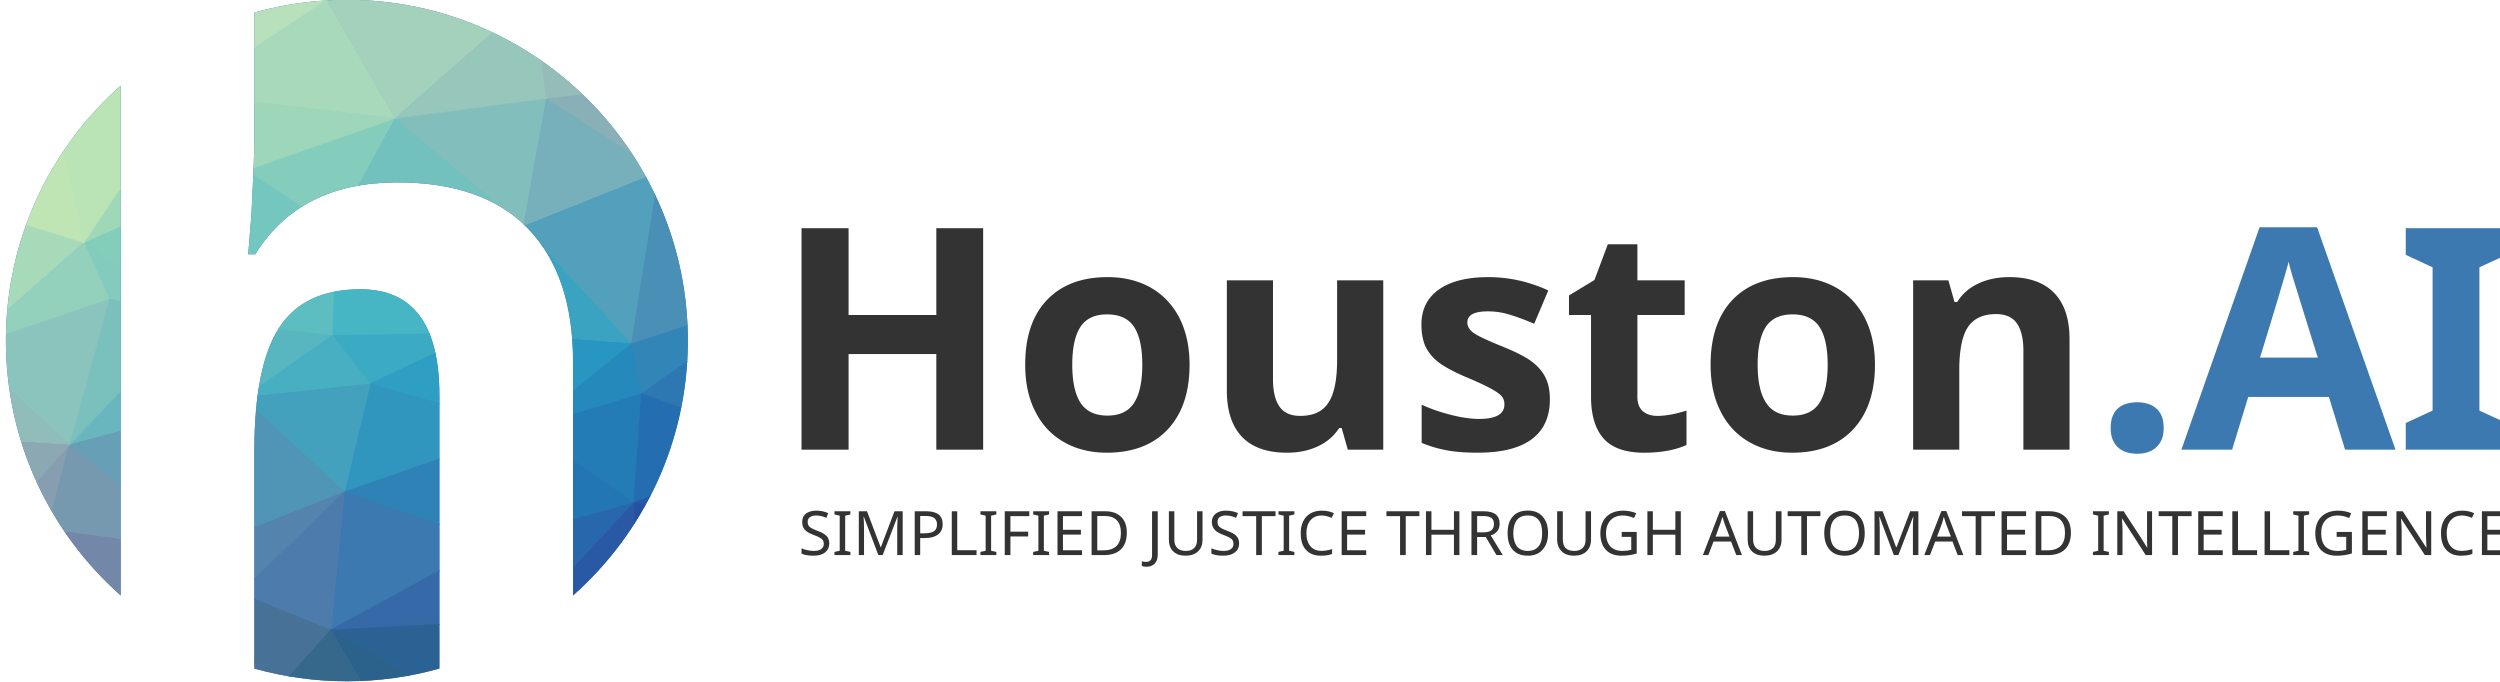 <?xml version="1.0" encoding="utf-8"?>
<svg xmlns="http://www.w3.org/2000/svg" xmlns:serif="http://www.serif.com/" fill-rule="evenodd" clip-rule="evenodd" viewBox="0 0 1100 300"><g transform="matrix(.747 0 0 .559 -11950.92 -181.27)"><g id="black-horizontal" serif:id="black horizontal"><path fill="#333" fill-rule="nonzero" d="M16360.2 357.179c0 7.647-2.6 13.472-7.9 17.473-5.3 4.002-13.3 6.002-23.9 6.002-5.4 0-10-.367-13.8-1.1-3.9-.734-7.4-1.812-10.8-3.235v-16.806c3.8 1.779 8.1 3.268 12.8 4.469 4.7 1.2 8.9 1.8 12.5 1.8 7.4 0 11.1-2.134 11.1-6.402 0-1.601-.5-2.901-1.5-3.901-1-1.001-2.7-2.134-5.1-3.402-2.4-1.267-5.6-2.745-9.6-4.434-5.7-2.401-9.9-4.624-12.6-6.67-2.7-2.045-4.6-4.39-5.9-7.035-1.2-2.646-1.8-5.902-1.8-9.77 0-6.625 2.6-11.749 7.7-15.373 5.1-3.623 12.4-5.435 21.8-5.435 9 0 17.8 1.956 26.3 5.869l-6.2 14.672c-3.7-1.601-7.2-2.912-10.5-3.935a32.314 32.314 0 0 0-9.9-1.534c-6 0-9 1.623-9 4.869 0 1.822 1 3.401 2.9 4.735 1.9 1.333 6.2 3.312 12.7 5.935 5.8 2.356 10.1 4.557 12.8 6.602 2.7 2.046 4.7 4.402 6 7.07 1.3 2.667 1.9 5.846 1.9 9.536zm38.5-52.418h20.8v15.272h-20.8v35.946c0 2.89.8 5.024 2.4 6.402 1.6 1.378 3.8 2.068 6.4 2.068 3.6 0 7.9-.779 12.8-2.335v15.139c-5 2.268-11.3 3.401-18.6 3.401-8.2 0-14.1-2.056-17.8-6.169-3.7-4.112-5.6-10.281-5.6-18.506v-35.946h-9.7v-8.603l11.2-6.803 5.9-15.739h13v15.873zm-131.2 65.023c-2.2 3.468-5.3 6.146-9.3 8.036-4 1.889-8.5 2.834-13.7 2.834-8.7 0-15.3-2.345-19.8-7.036-4.4-4.69-6.6-11.437-6.6-20.24v-48.617h20.3v43.548c0 5.38 1 9.415 2.9 12.105 1.9 2.69 4.9 4.035 9.1 4.035 5.7 0 9.8-1.901 12.3-5.703 2.6-3.801 3.9-10.103 3.9-18.906v-35.079h20.3v74.559h-15.6l-2.7-9.536h-1.1zm-65.8-27.877c0 12.138-3.2 21.63-9.6 28.477-6.4 6.847-15.4 10.27-26.8 10.27-7.1 0-13.5-1.567-18.9-4.701-5.5-3.135-9.7-7.636-12.6-13.505-3-5.869-4.4-12.716-4.4-20.541 0-12.182 3.1-21.652 9.5-28.41 6.4-6.758 15.3-10.137 26.8-10.137 7.2 0 13.5 1.556 19 4.668 5.4 3.113 9.6 7.581 12.6 13.405 2.9 5.825 4.4 12.649 4.4 20.474zm301.5 0c0 12.138-3.2 21.63-9.6 28.477-6.4 6.847-15.4 10.27-26.8 10.27-7.1 0-13.5-1.567-18.9-4.701-5.5-3.135-9.7-7.636-12.6-13.505-3-5.869-4.4-12.716-4.4-20.541 0-12.182 3.2-21.652 9.5-28.41 6.4-6.758 15.3-10.137 26.8-10.137 7.2 0 13.5 1.556 19 4.668 5.4 3.113 9.6 7.581 12.6 13.405 2.9 5.825 4.4 12.649 4.4 20.474zm-451.5 37.413h-20.7v-97.501h20.7v38.214h38.6v-38.214h20.6v97.501h-20.6v-42.081h-38.6v42.081zm488.6 0h-20.3v-74.559h15.5l2.7 9.536h1.2c2.2-3.601 5.4-6.324 9.4-8.169 3.9-1.845 8.5-2.768 13.5-2.768 8.7 0 15.3 2.345 19.8 7.036 4.5 4.691 6.7 11.46 6.7 20.307v48.617h-20.3v-43.548c0-5.38-1-9.415-2.9-12.105-1.9-2.69-5-4.034-9.1-4.034-5.7 0-9.8 1.9-12.4 5.702-2.5 3.801-3.8 10.103-3.8 18.906v35.079zm-390.2-37.413c0 7.381 1.2 12.96 3.6 16.739 2.5 3.78 6.4 5.669 11.9 5.669 5.4 0 9.3-1.878 11.7-5.635 2.4-3.757 3.6-9.348 3.6-16.773 0-7.38-1.2-12.916-3.6-16.606-2.4-3.69-6.4-5.535-11.9-5.535-5.4 0-9.3 1.834-11.7 5.502-2.4 3.668-3.6 9.214-3.6 16.639zm301.5 0c0 7.381 1.2 12.96 3.7 16.739 2.4 3.78 6.3 5.669 11.8 5.669 5.4 0 9.3-1.878 11.7-5.635 2.4-3.757 3.6-9.348 3.6-16.773 0-7.38-1.2-12.916-3.6-16.606-2.4-3.69-6.4-5.535-11.8-5.535-5.5 0-9.4 1.834-11.8 5.502-2.4 3.668-3.6 9.214-3.6 16.639z" transform="matrix(1.339 0 0 1.788 -4994.84 0)"/><path fill="#3b79b0" fill-rule="nonzero" d="M16606.9 369.784c0-2.09.3-3.857.9-5.302.6-1.445 1.4-2.612 2.5-3.501 1-.89 2.3-1.534 3.7-1.934 1.4-.401 3-.601 4.6-.601 1.6 0 3 .2 4.4.601 1.4.4 2.7 1.044 3.7 1.934 1.1.889 2 2.056 2.6 3.501.6 1.445.9 3.212.9 5.302 0 2-.3 3.712-.9 5.135a9.385 9.385 0 0 1-2.6 3.534c-1 .934-2.3 1.612-3.7 2.035-1.4.422-2.8.633-4.4.633-1.6 0-3.2-.211-4.6-.633-1.4-.423-2.7-1.101-3.7-2.035-1.1-.933-1.9-2.111-2.5-3.534-.6-1.423-.9-3.135-.9-5.135zm174.1 9.536h-44.3v-11.737l11.8-5.469v-63.089l-11.8-5.468v-11.738h44.3v11.738l-11.9 5.468v63.089l11.9 5.469v11.737zm-48.8 0h-22.2l-7.1-23.208h-35.5l-7.1 23.208h-22.3l34.4-97.901h25.3l34.5 97.901zm-34.2-40.547c-6.6-21.03-10.2-32.923-11.1-35.68-.8-2.756-1.4-4.935-1.7-6.535-1.5 5.691-5.7 19.762-12.6 42.215h25.4z" transform="matrix(1.339 0 0 1.788 -4994.84 0)"/><path fill="#333" fill-rule="nonzero" d="M16182.7 430.861c-.9 0-1.5-.119-2-.356v-2.046c.6.176 1.2.264 1.9.264.9 0 1.5-.266 2-.798.4-.532.6-1.3.6-2.303v-19.186h2.5v18.988c0 1.742-.4 3.084-1.3 4.025-.9.941-2.1 1.412-3.7 1.412zm40.8-10.293c0 1.68-.6 3.004-1.9 3.972-1.2.968-2.9 1.452-5 1.452-2.3 0-4.1-.304-5.3-.911v-2.322c.8.352 1.7.629 2.7.831.9.202 1.8.303 2.7.303 1.4 0 2.5-.277 3.2-.831.8-.554 1.1-1.315 1.1-2.283 0-.642-.1-1.17-.4-1.583-.2-.414-.7-.801-1.3-1.161-.6-.361-1.6-.77-2.8-1.228-1.8-.651-3.1-1.418-3.8-2.302-.8-.884-1.2-2.026-1.2-3.424 0-1.505.6-2.701 1.7-3.59 1.1-.888 2.6-1.332 4.5-1.332s3.7.36 5.3 1.082l-.8 2.085c-1.6-.687-3.1-1.03-4.6-1.03-1.1 0-2 .247-2.7.739-.6.493-.9 1.183-.9 2.072 0 .633.1 1.159.3 1.577.3.418.7.798 1.3 1.141.5.343 1.4.735 2.6 1.175 1.4.527 2.5 1.04 3.2 1.537.7.497 1.2 1.069 1.6 1.715.3.647.5 1.419.5 2.316zm36.3-12.272c-2.1 0-3.7.695-4.9 2.085-1.2 1.39-1.8 3.29-1.8 5.701 0 2.489.6 4.409 1.8 5.76 1.1 1.35 2.7 2.025 4.9 2.025 1.3 0 2.9-.255 4.6-.765v2.111c-.8.299-1.6.504-2.4.614-.7.11-1.6.165-2.6.165-2.8 0-5-.865-6.5-2.593-1.6-1.729-2.3-4.177-2.3-7.344 0-1.988.3-3.73 1.1-5.225.7-1.496 1.8-2.648 3.2-3.457 1.4-.81 3-1.214 4.9-1.214 2.1 0 3.8.378 5.4 1.134l-1 2.059c-1.6-.704-3-1.056-4.4-1.056zm501.6 0c-2.1 0-3.7.695-4.9 2.085-1.2 1.39-1.8 3.29-1.8 5.701 0 2.489.6 4.409 1.8 5.76 1.1 1.35 2.7 2.025 4.9 2.025 1.4 0 2.9-.255 4.6-.765v2.111c-.8.299-1.6.504-2.4.614-.7.11-1.6.165-2.6.165-2.8 0-5-.865-6.5-2.593-1.6-1.729-2.3-4.177-2.3-7.344 0-1.988.3-3.73 1.1-5.225.7-1.496 1.8-2.648 3.2-3.457 1.4-.81 3-1.214 4.9-1.214 2.1 0 3.8.378 5.4 1.134l-1 2.059c-1.6-.704-3-1.056-4.4-1.056zm-402 7.759c0 3.088-.8 5.516-2.4 7.284-1.5 1.768-3.7 2.653-6.5 2.653-2.9 0-5.1-.869-6.6-2.607-1.6-1.737-2.3-4.189-2.3-7.356 0-3.141.7-5.575 2.3-7.304 1.5-1.729 3.7-2.593 6.6-2.593 2.8 0 5 .878 6.5 2.633 1.6 1.755 2.4 4.185 2.4 7.29zm139.3 0c0 3.088-.7 5.516-2.3 7.284-1.6 1.768-3.7 2.653-6.5 2.653-2.9 0-5.1-.869-6.6-2.607-1.6-1.737-2.4-4.189-2.4-7.356 0-3.141.8-5.575 2.3-7.304 1.6-1.729 3.8-2.593 6.7-2.593 2.8 0 5 .878 6.5 2.633 1.6 1.755 2.3 4.185 2.3 7.29zm-455.5 4.513c0 1.68-.6 3.004-1.8 3.972-1.2.968-2.9 1.452-5.1 1.452-2.3 0-4.1-.304-5.3-.911v-2.322c.8.352 1.7.629 2.7.831 1 .202 1.9.303 2.7.303 1.5 0 2.5-.277 3.3-.831.7-.554 1.1-1.315 1.1-2.283 0-.642-.2-1.17-.4-1.583-.3-.414-.7-.801-1.4-1.161-.6-.361-1.5-.77-2.8-1.228-1.8-.651-3-1.418-3.8-2.302-.8-.884-1.1-2.026-1.1-3.424 0-1.505.5-2.701 1.6-3.59 1.2-.888 2.7-1.332 4.5-1.332 1.9 0 3.7.36 5.3 1.082l-.7 2.085c-1.7-.687-3.2-1.03-4.6-1.03-1.2 0-2.1.247-2.7.739-.7.493-1 1.183-1 2.072 0 .633.1 1.159.4 1.577.2.418.6.798 1.2 1.141.6.343 1.4.735 2.6 1.175 1.5.527 2.5 1.04 3.2 1.537.7.497 1.3 1.069 1.6 1.715.3.647.5 1.419.5 2.316zm164.2-14.132v12.483c0 2.199-.6 3.928-2 5.186-1.3 1.258-3.1 1.887-5.5 1.887-2.3 0-4.1-.636-5.4-1.907-1.3-1.271-1.9-3.011-1.9-5.219v-12.43h2.4v12.509c0 1.575.4 2.793 1.3 3.655.8.862 2.1 1.293 3.8 1.293 1.6 0 2.8-.426 3.6-1.279.9-.854 1.3-2.085 1.3-3.695v-12.483h2.4zm498.9 9.105h6.7v9.461c-1.1.325-2.1.572-3.2.739-1 .167-2.2.251-3.6.251-3 0-5.2-.871-6.9-2.613-1.6-1.742-2.4-4.174-2.4-7.297 0-2.015.4-3.774 1.2-5.279.8-1.504 2-2.654 3.5-3.45 1.5-.796 3.3-1.194 5.3-1.194 2.1 0 4 .378 5.8 1.134l-.9 2.112c-1.7-.739-3.4-1.109-5-1.109-2.3 0-4.1.695-5.4 2.085-1.3 1.39-1.9 3.29-1.9 5.701 0 2.551.6 4.491 1.8 5.819 1.3 1.328 3.1 1.992 5.4 1.992 1.3 0 2.6-.153 3.8-.461v-5.727h-4.2v-2.164zm-244.2-9.105v12.483c0 2.199-.7 3.928-2 5.186-1.4 1.258-3.2 1.887-5.6 1.887-2.3 0-4.1-.636-5.4-1.907-1.3-1.271-1.9-3.011-1.9-5.219v-12.43h2.4v12.509c0 1.575.5 2.793 1.3 3.655.8.862 2.1 1.293 3.8 1.293 1.6 0 2.8-.426 3.7-1.279.8-.854 1.2-2.085 1.2-3.695v-12.483h2.5zm-83.8 0v12.483c0 2.199-.7 3.928-2 5.186s-3.2 1.887-5.5 1.887-4.2-.636-5.4-1.907c-1.3-1.271-2-3.011-2-5.219v-12.43h2.5v12.509c0 1.575.4 2.793 1.2 3.655.9.862 2.1 1.293 3.8 1.293 1.6 0 2.9-.426 3.7-1.279.9-.854 1.3-2.085 1.3-3.695v-12.483h2.4zm13.5 9.105h6.6v9.461c-1 .325-2 .572-3.1.739-1 .167-2.3.251-3.6.251-3 0-5.3-.871-6.9-2.613-1.6-1.742-2.4-4.174-2.4-7.297 0-2.015.4-3.774 1.2-5.279.8-1.504 2-2.654 3.5-3.45 1.5-.796 3.3-1.194 5.3-1.194 2.1 0 4 .378 5.8 1.134l-1 2.112c-1.7-.739-3.3-1.109-4.9-1.109-2.3 0-4.1.695-5.4 2.085-1.3 1.39-2 3.29-2 5.701 0 2.551.7 4.491 1.9 5.819 1.2 1.328 3.1 1.992 5.4 1.992 1.3 0 2.6-.153 3.8-.461v-5.727h-4.2v-2.164zm113.5 10.187h-2.3v-19.292h3.6l5.9 15.808h.2l6-15.808h3.6v19.292h-2.4v-11.863c0-1.32 0-2.996.2-5.028h-.1l-6.5 16.891h-2l-6.3-16.917h-.1c.1 1.407.2 3.145.2 5.212v11.705zm-32 0h-2.5v-17.155h-6v-2.137h14.4v2.137h-5.9v17.155zm68.8 0h-2.5l-2.3-5.978h-7.6l-2.3 5.978h-2.5l7.5-19.371h2.2l7.5 19.371zm70 0h-2.3v-19.292h2.9l.5.937 6.4 9.791 3.3 5.238h.1c0-.211 0-.965-.1-2.263v-13.703h2.2v19.292h-2.8l-10.3-16.02h-.1v1.069c.1 1.601.2 2.991.2 4.17v10.781zm122.8 0h-2.3v-19.292h2.8l.6.937 6.3 9.791 3.4 5.238h.1c0-.211 0-.965-.1-2.263 0-1.297-.1-2.236-.1-2.817v-10.886h2.3v19.292h-2.8l-10.4-16.02h-.1l.1 1.069c.1 1.601.2 2.991.2 4.17v10.781zm-618.2 0h-7v-1.399l2.3-.515v-15.439l-2.3-.541v-1.398h7v1.398l-2.3.541v15.439l2.3.515v1.399zm47.3 0h-5.4v-19.292h6c3 0 5.3.824 7 2.474 1.7 1.649 2.5 3.978 2.5 6.987 0 3.184-.9 5.619-2.6 7.304-1.7 1.684-4.2 2.527-7.5 2.527zm83.8 0h-7v-1.399l2.3-.515v-15.439l-2.3-.541v-1.398h7v1.398l-2.3.541v15.439l2.3.515v1.399zm331.5 0h-5.4v-19.292h6c3 0 5.3.824 7 2.474 1.7 1.649 2.5 3.978 2.5 6.987 0 3.184-.9 5.619-2.6 7.304-1.8 1.684-4.2 2.527-7.5 2.527zm26.8 0h-7v-1.399l2.3-.515v-15.439l-2.3-.541v-1.398h7v1.398l-2.3.541v15.439l2.3.515v1.399zm-466.2 0h-7v-1.399l2.3-.515v-15.439l-2.3-.541v-1.398h7v1.398l-2.3.541v15.439l2.3.515v1.399zm516.3 0h-10.8v-19.292h10.8v2.137h-8.4v6.018h7.9v2.111h-7.9v6.888h8.4v2.138zm-501.8 0h-10.8v-19.292h10.8v2.137h-8.4v6.018h7.9v2.111h-7.9v6.888h8.4v2.138zm574 0h-10.8v-19.292h10.8v2.137h-8.4v6.018h7.9v2.111h-7.9v6.888h8.4v2.138zm-449 0h-10.8v-19.292h10.8v2.137h-8.4v6.018h7.9v2.111h-7.9v6.888h8.4v2.138zm290.3 0h-10.8v-19.292h10.8v2.137h-8.4v6.018h7.9v2.111h-7.9v6.888h8.4v2.138zm-446.8 0h-2.5v-19.292h10.8v2.137h-8.3v6.836h7.8v2.124h-7.8v8.195zm562.6 0h-10.9v-19.292h2.4v17.128h8.5v2.164zm-14.2 0h-10.9v-19.292h2.5v17.128h8.4v2.164zm-563.3 0h-10.9v-19.292h2.4v17.128h8.5v2.164zm-24.8 0h-2.4v-19.292h5.1c4.8 0 7.2 1.891 7.2 5.674 0 1.97-.7 3.481-2 4.532-1.4 1.052-3.2 1.577-5.7 1.577h-2.2v7.509zm361.5 0h-2.5l-2.3-5.978h-7.7l-2.3 5.978h-2.4l7.5-19.371h2.2l7.5 19.371zm-386.2 0h-2.3v-19.292h3.6l6 15.808h.1l6-15.808h3.6v19.292h-2.4v-11.863c0-1.32.1-2.996.2-5.028h-.1l-6.5 16.891h-1.9l-6.4-16.917h-.1c.1 1.407.2 3.145.2 5.212v11.705zm722.5 0h-10.8v-19.292h10.8v2.137h-8.4v6.018h7.9v2.111h-7.9v6.888h8.4v2.138zm-86.8 0h-7v-1.399l2.3-.515v-15.439l-2.3-.541v-1.398h7v1.398l-2.3.541v15.439l2.3.515v1.399zm-366 0h-2.5v-19.292h5.3c2.4 0 4.2.455 5.4 1.365 1.1.911 1.7 2.281 1.7 4.111 0 2.56-1.3 4.284-3.9 5.173l5.3 8.643h-2.8l-4.7-7.97h-3.8v7.97zm-31.4 0h-2.5v-17.155h-6v-2.137h14.5v2.137h-6v17.155zm339.7 0h-2.5v-17.155h-6v-2.137h14.5v2.137h-6v17.155zm-584 0h-7v-1.399l2.3-.515v-15.439l-2.3-.541v-1.398h7v1.398l-2.3.541v15.439l2.3.515v1.399zm181 0h-2.5v-17.155h-6v-2.137h14.5v2.137h-6v17.155zm316.5 0h-2.5v-17.155h-6v-2.137h14.5v2.137h-6v17.155zm-144.5 0h-2.4v-19.292h2.4v8.155h9.9v-8.155h2.4v19.292h-2.4v-9h-9.9v9zm-97.4 0h-2.4v-19.292h2.4v8.155h9.9v-8.155h2.4v19.292h-2.4v-9h-9.9v9zm175.4-9.673c0 2.551.5 4.496 1.6 5.833 1.1 1.337 2.7 2.005 4.8 2.005 2 0 3.6-.659 4.7-1.979 1-1.319 1.6-3.272 1.6-5.859 0-2.577-.6-4.519-1.6-5.826-1.1-1.306-2.7-1.959-4.7-1.959-2.1 0-3.7.662-4.8 1.986-1.1 1.324-1.6 3.257-1.6 5.799zm-139.4 0c0 2.551.6 4.496 1.6 5.833 1.1 1.337 2.7 2.005 4.8 2.005 2 0 3.6-.659 4.7-1.979 1.1-1.319 1.6-3.272 1.6-5.859 0-2.577-.5-4.519-1.6-5.826-1.1-1.306-2.6-1.959-4.7-1.959s-3.7.662-4.8 1.986c-1 1.324-1.6 3.257-1.6 5.799zm-172.6-.079c0-2.454-.6-4.313-1.8-5.575-1.2-1.262-3-1.894-5.5-1.894h-3.1v15.136h2.6c5.2 0 7.8-2.556 7.8-7.667zm415.3 0c0-2.454-.6-4.313-1.8-5.575-1.2-1.262-3-1.894-5.5-1.894h-3.1v15.136h2.6c5.2 0 7.8-2.556 7.8-7.667zm-147.6 1.623l-2.2-5.845-.9-2.89c-.3 1.055-.6 2.019-.9 2.89l-2.1 5.845h6.1zm97.4 0l-2.2-5.845-.9-2.89c-.3 1.055-.6 2.019-.8 2.89l-2.2 5.845h6.1zm-453.4-1.465h1.9c1.9 0 3.3-.31 4.2-.93.9-.62 1.3-1.616 1.3-2.989 0-1.24-.4-2.168-1.2-2.784-.8-.616-2.1-.924-3.8-.924h-2.4v7.627zm245-.435h2.8c1.6 0 2.8-.308 3.5-.924.7-.615 1.1-1.53 1.1-2.744 0-1.214-.4-2.101-1.1-2.659-.8-.559-2-.838-3.6-.838h-2.7v7.165z" transform="matrix(1.339 0 0 1.788 -4994.84 0)"/><g transform="matrix(1.339 0 0 1.788 -4994.84 0)"><path fill="#3b79b0" d="M15790.3 475.678v-95.822c0-25.064 3.7-43.187 11-54.37s19.2-16.774 35.7-16.774c23.1 0 34.7 15.553 34.7 46.658v120.308c-13 3.643-26.6 5.592-40.7 5.592-14.1 0-27.7-1.949-40.7-5.592zm-58.8-256.632v224.449c-31-27.488-50.5-67.593-50.5-112.225 0-44.632 19.5-84.737 50.5-112.224zm58.8-32.184c13-3.643 26.6-5.592 40.7-5.592 82.8 0 150 67.213 150 150 0 44.632-19.5 84.737-50.5 112.225V340.717c0-25.45-6.6-44.987-19.7-58.611-13.1-13.625-32.3-20.437-57.6-20.437-28.6 0-49.4 10.539-62.5 31.619h-3.1l1.4-17.352c.9-17.609 1.3-28.792 1.3-33.548v-55.526z"/><clipPath id="_clip1"><path d="M15790.3 475.678v-95.822c0-25.064 3.7-43.187 11-54.37s19.2-16.774 35.7-16.774c23.1 0 34.7 15.553 34.7 46.658v120.308c-13 3.643-26.6 5.592-40.7 5.592-14.1 0-27.7-1.949-40.7-5.592zm-58.8-256.632v224.449c-31-27.488-50.5-67.593-50.5-112.225 0-44.632 19.5-84.737 50.5-112.224zm58.8-32.184c13-3.643 26.6-5.592 40.7-5.592 82.8 0 150 67.213 150 150 0 44.632-19.5 84.737-50.5 112.225V340.717c0-25.45-6.6-44.987-19.7-58.611-13.1-13.625-32.3-20.437-57.6-20.437-28.6 0-49.4 10.539-62.5 31.619h-3.1l1.4-17.352c.9-17.609 1.3-28.792 1.3-33.548v-55.526z"/></clipPath><g clip-path="url(#_clip1)"><path fill="#3aabc3" fill-rule="nonzero" stroke="#3aabc3" stroke-width="1.51" d="M899 497l-250 6 65 115 185-121z" transform="matrix(.258 0 0 .188 15656.991 234.214)"/><path fill="#47b6c4" fill-rule="nonzero" stroke="#47b6c4" stroke-width="1.51" d="M899 497L655 253l-6 250 250-6z" transform="matrix(.258 0 0 .188 15656.991 234.214)"/><path fill="#2e9ec2" fill-rule="nonzero" stroke="#2e9ec2" stroke-width="1.51" d="M714 618l267 104-82-225-185 121z" transform="matrix(.258 0 0 .188 15656.991 234.214)"/><path fill="#48aec1" fill-rule="nonzero" stroke="#48aec1" stroke-width="1.51" d="M649 503L497 650l217-32-65-115z" transform="matrix(.258 0 0 .188 15656.991 234.214)"/><path fill="#3196be" fill-rule="nonzero" stroke="#3196be" stroke-width="1.51" d="M714 618l-44 253 311-149-267-104z" transform="matrix(.258 0 0 .188 15656.991 234.214)"/><path fill="#58b6c0" fill-rule="nonzero" stroke="#58b6c0" stroke-width="1.51" d="M405 466l92 184 152-147-244-37z" transform="matrix(.258 0 0 .188 15656.991 234.214)"/><path fill="#51b4c1" fill-rule="nonzero" stroke="#51b4c1" stroke-width="1.51" d="M899 497l77-250-321 6 244 244z" transform="matrix(.258 0 0 .188 15656.991 234.214)"/><path fill="#3aa3c1" fill-rule="nonzero" stroke="#3aa3c1" stroke-width="1.51" d="M1160 524L976 247l-77 250 261 27z" transform="matrix(.258 0 0 .188 15656.991 234.214)"/><path fill="#5dbec1" fill-rule="nonzero" stroke="#5dbec1" stroke-width="1.51" d="M655 253L405 466l244 37 6-250z" transform="matrix(.258 0 0 .188 15656.991 234.214)"/><path fill="#44a1be" fill-rule="nonzero" stroke="#44a1be" stroke-width="1.51" d="M497 650l173 221 44-253-217 32z" transform="matrix(.258 0 0 .188 15656.991 234.214)"/><path fill="#2796c0" fill-rule="nonzero" stroke="#2796c0" stroke-width="1.51" d="M981 722l179-198-261-27 82 225z" transform="matrix(.258 0 0 .188 15656.991 234.214)"/><path fill="#2589bc" fill-rule="nonzero" stroke="#2589bc" stroke-width="1.51" d="M981 722l196-81-17-117-179 198z" transform="matrix(.258 0 0 .188 15656.991 234.214)"/><path fill="#237cb6" fill-rule="nonzero" stroke="#237cb6" stroke-width="1.51" d="M1164 896l13-255-196 81 183 174z" transform="matrix(.258 0 0 .188 15656.991 234.214)"/><path fill="#73c7be" fill-rule="nonzero" stroke="#73c7be" stroke-width="1.51" d="M655 253L503 118l-98 348 250-213z" transform="matrix(.258 0 0 .188 15656.991 234.214)"/><path fill="#84ccbc" fill-rule="nonzero" stroke="#84ccbc" stroke-width="1.51" d="M757-4L503 118l152 135L757-4z" transform="matrix(.258 0 0 .188 15656.991 234.214)"/><path fill="#2f82b6" fill-rule="nonzero" stroke="#2f82b6" stroke-width="1.51" d="M670 871l251 118 60-267-311 149z" transform="matrix(.258 0 0 .188 15656.991 234.214)"/><path fill="#72c1be" fill-rule="nonzero" stroke="#72c1be" stroke-width="1.51" d="M976 247L757-4 655 253l321-6z" transform="matrix(.258 0 0 .188 15656.991 234.214)"/><path fill="#6ab6be" fill-rule="nonzero" stroke="#6ab6be" stroke-width="1.51" d="M405 466L201 761l296-111-92-184z" transform="matrix(.258 0 0 .188 15656.991 234.214)"/><path fill="#5195b6" fill-rule="nonzero" stroke="#5195b6" stroke-width="1.51" d="M497 650l-76 356 249-135-173-221z" transform="matrix(.258 0 0 .188 15656.991 234.214)"/><path fill="#83ccbd" fill-rule="nonzero" stroke="#83ccbd" stroke-width="1.51" d="M226 287l43 132 136 47-179-179z" transform="matrix(.258 0 0 .188 15656.991 234.214)"/><path fill="#2376b4" fill-rule="nonzero" stroke="#2376b4" stroke-width="1.51" d="M921 989l243-93-183-174-60 267z" transform="matrix(.258 0 0 .188 15656.991 234.214)"/><path fill="#82bfbc" fill-rule="nonzero" stroke="#82bfbc" stroke-width="1.51" d="M976 247l39-298L757-4l219 251z" transform="matrix(.258 0 0 .188 15656.991 234.214)"/><path fill="#52a0bb" fill-rule="nonzero" stroke="#52a0bb" stroke-width="1.51" d="M1160 524l47-404-231 127 184 277z" transform="matrix(.258 0 0 .188 15656.991 234.214)"/><path fill="#4a8fb5" fill-rule="nonzero" stroke="#4a8fb5" stroke-width="1.51" d="M1412 412l-205-292-47 404 252-112z" transform="matrix(.258 0 0 .188 15656.991 234.214)"/><path fill="#3185b7" fill-rule="nonzero" stroke="#3185b7" stroke-width="1.51" d="M1412 412l-252 112 17 117 235-229z" transform="matrix(.258 0 0 .188 15656.991 234.214)"/><path fill="#83cdbb" fill-rule="nonzero" stroke="#83cdbb" stroke-width="1.51" d="M503 118L226 287l179 179 98-348z" transform="matrix(.258 0 0 .188 15656.991 234.214)"/><path fill="#77b0ba" fill-rule="nonzero" stroke="#77b0ba" stroke-width="1.51" d="M1207 120L1015-51l-39 298 231-127z" transform="matrix(.258 0 0 .188 15656.991 234.214)"/><path fill="#3b79b0" fill-rule="nonzero" stroke="#3b79b0" stroke-width="1.51" d="M670 871l-23 323 274-205-251-118z" transform="matrix(.258 0 0 .188 15656.991 234.214)"/><path fill="#67a0b6" fill-rule="nonzero" stroke="#67a0b6" stroke-width="1.51" d="M201 761l220 245 76-356-296 111z" transform="matrix(.258 0 0 .188 15656.991 234.214)"/><path fill="#7ac0bd" fill-rule="nonzero" stroke="#7ac0bd" stroke-width="1.51" d="M201 761l204-295-136-47-68 342z" transform="matrix(.258 0 0 .188 15656.991 234.214)"/><path fill="#8bc4bc" fill-rule="nonzero" stroke="#8bc4bc" stroke-width="1.51" d="M23 533l178 228 68-342L23 533z" transform="matrix(.258 0 0 .188 15656.991 234.214)"/><path fill="#2d77b2" fill-rule="nonzero" stroke="#2d77b2" stroke-width="1.51" d="M1416 759l-4-347-235 229 239 118z" transform="matrix(.258 0 0 .188 15656.991 234.214)"/><path fill="#5484ae" fill-rule="nonzero" stroke="#5484ae" stroke-width="1.51" d="M421 1006l71 102 178-237-249 135z" transform="matrix(.258 0 0 .188 15656.991 234.214)"/><path fill="#627ea5" fill-rule="nonzero" stroke="#627ea5" stroke-width="1.51" d="M297 1231l195-123-71-102-124 225z" transform="matrix(.258 0 0 .188 15656.991 234.214)"/><path fill="#88b0b6" fill-rule="nonzero" stroke="#88b0b6" stroke-width="1.51" d="M1207 120l-80-189-112 18 192 171z" transform="matrix(.258 0 0 .188 15656.991 234.214)"/><path fill="#85a1b1" fill-rule="nonzero" stroke="#85a1b1" stroke-width="1.51" d="M1455-24l-328-45 80 189 248-144z" transform="matrix(.258 0 0 .188 15656.991 234.214)"/><path fill="#9fd8b8" fill-rule="nonzero" stroke="#9fd8b8" stroke-width="1.51" d="M503 118L396-62 226 287l277-169z" transform="matrix(.258 0 0 .188 15656.991 234.214)"/><path fill="#9ed6ba" fill-rule="nonzero" stroke="#9ed6ba" stroke-width="1.51" d="M757-4L396-62l107 180L757-4z" transform="matrix(.258 0 0 .188 15656.991 234.214)"/><path fill="#a7d9ba" fill-rule="nonzero" stroke="#a7d9ba" stroke-width="1.51" d="M640-282L396-62 757-4 640-282z" transform="matrix(.258 0 0 .188 15656.991 234.214)"/><path fill="#a3d1bb" fill-rule="nonzero" stroke="#a3d1bb" stroke-width="1.51" d="M640-282L757-4l236-285-353 7z" transform="matrix(.258 0 0 .188 15656.991 234.214)"/><path fill="#236db0" fill-rule="nonzero" stroke="#236db0" stroke-width="1.51" d="M1164 896l252-137-239-118-13 255z" transform="matrix(.258 0 0 .188 15656.991 234.214)"/><path fill="#2967ad" fill-rule="nonzero" stroke="#2967ad" stroke-width="1.51" d="M921 989l58 181 185-274-243 93z" transform="matrix(.258 0 0 .188 15656.991 234.214)"/><path fill="#2459a6" fill-rule="nonzero" stroke="#2459a6" stroke-width="1.51" d="M1164 896l285 72-33-209-252 137z" transform="matrix(.258 0 0 .188 15656.991 234.214)"/><path fill="#3569a8" fill-rule="nonzero" stroke="#3569a8" stroke-width="1.51" d="M647 1194l332-24-58-181-274 205z" transform="matrix(.258 0 0 .188 15656.991 234.214)"/><path fill="#4d7cac" fill-rule="nonzero" stroke="#4d7cac" stroke-width="1.51" d="M492 1108l155 86 23-323-178 237z" transform="matrix(.258 0 0 .188 15656.991 234.214)"/><path fill="#5c8eb0" fill-rule="nonzero" stroke="#5c8eb0" stroke-width="1.51" d="M1412 412l-27-244-178-48 205 292z" transform="matrix(.258 0 0 .188 15656.991 234.214)"/><path fill="#a6dab9" fill-rule="nonzero" stroke="#a6dab9" stroke-width="1.51" d="M-102 148L23 533l203-246-328-139z" transform="matrix(.258 0 0 .188 15656.991 234.214)"/><path fill="#93d1bc" fill-rule="nonzero" stroke="#93d1bc" stroke-width="1.51" d="M226 287L23 533l246-114-43-132z" transform="matrix(.258 0 0 .188 15656.991 234.214)"/><path fill="#869eaf" fill-rule="nonzero" stroke="#869eaf" stroke-width="1.51" d="M54 985l110-26 37-198L54 985z" transform="matrix(.258 0 0 .188 15656.991 234.214)"/><path fill="#7799b0" fill-rule="nonzero" stroke="#7799b0" stroke-width="1.51" d="M201 761l-37 198 257 47-220-245z" transform="matrix(.258 0 0 .188 15656.991 234.214)"/><path fill="#487197" fill-rule="nonzero" stroke="#487197" stroke-width="1.51" d="M492 1108l41 261 114-175-155-86z" transform="matrix(.258 0 0 .188 15656.991 234.214)"/><path fill="#97c6bb" fill-rule="nonzero" stroke="#97c6bb" stroke-width="1.51" d="M993-289L757-4l258-47-22-238z" transform="matrix(.258 0 0 .188 15656.991 234.214)"/><path fill="#2650a2" fill-rule="nonzero" stroke="#2650a2" stroke-width="1.51" d="M1164 1227l285-259-285-72v331z" transform="matrix(.258 0 0 .188 15656.991 234.214)"/><path fill="#2c69ad" fill-rule="nonzero" stroke="#2c69ad" stroke-width="1.51" d="M1416 759l202 13-206-360 4 347z" transform="matrix(.258 0 0 .188 15656.991 234.214)"/><path fill="#1e5690" fill-rule="nonzero" stroke="#1e5690" stroke-width="1.51" d="M897 1392l267-165-185-57-82 222z" transform="matrix(.258 0 0 .188 15656.991 234.214)"/><path fill="#2958a5" fill-rule="nonzero" stroke="#2958a5" stroke-width="1.51" d="M979 1170l185 57V896l-185 274z" transform="matrix(.258 0 0 .188 15656.991 234.214)"/><path fill="#96bcb9" fill-rule="nonzero" stroke="#96bcb9" stroke-width="1.51" d="M1127-69L993-289l22 238 112-18z" transform="matrix(.258 0 0 .188 15656.991 234.214)"/><path fill="#9bb6b6" fill-rule="nonzero" stroke="#9bb6b6" stroke-width="1.51" d="M1245-233l-252-56 134 220 118-164z" transform="matrix(.258 0 0 .188 15656.991 234.214)"/><path fill="#90bdba" fill-rule="nonzero" stroke="#90bdba" stroke-width="1.51" d="M23 533l-75 206 253 22L23 533z" transform="matrix(.258 0 0 .188 15656.991 234.214)"/><path fill="#8ca9b3" fill-rule="nonzero" stroke="#8ca9b3" stroke-width="1.51" d="M-52 739L54 985l147-224-253-22z" transform="matrix(.258 0 0 .188 15656.991 234.214)"/><path fill="#7387a9" fill-rule="nonzero" stroke="#7387a9" stroke-width="1.51" d="M164 959l133 272 124-225-257-47z" transform="matrix(.258 0 0 .188 15656.991 234.214)"/><path fill="#7896ae" fill-rule="nonzero" stroke="#7896ae" stroke-width="1.51" d="M1385 168l70-192-248 144 178 48z" transform="matrix(.258 0 0 .188 15656.991 234.214)"/><path fill="#7689aa" fill-rule="nonzero" stroke="#7689aa" stroke-width="1.51" d="M1642 172L1455-24l-70 192 257 4z" transform="matrix(.258 0 0 .188 15656.991 234.214)"/><path fill="#5b82ac" fill-rule="nonzero" stroke="#5b82ac" stroke-width="1.51" d="M1642 172l-257-4 27 244 230-240z" transform="matrix(.258 0 0 .188 15656.991 234.214)"/><path fill="#2b6294" fill-rule="nonzero" stroke="#2b6294" stroke-width="1.51" d="M647 1194l250 198 82-222-332 24z" transform="matrix(.258 0 0 .188 15656.991 234.214)"/><path fill="#838da8" fill-rule="nonzero" stroke="#838da8" stroke-width="1.51" d="M54 985l243 246-133-272-110 26z" transform="matrix(.258 0 0 .188 15656.991 234.214)"/><path fill="#c9e9b5" fill-rule="nonzero" stroke="#c9e9b5" stroke-width="1.51" d="M299-268L160-113l236 51-97-206z" transform="matrix(.258 0 0 .188 15656.991 234.214)"/><path fill="#bae3b6" fill-rule="nonzero" stroke="#bae3b6" stroke-width="1.51" d="M396-62l-236-51 66 400L396-62z" transform="matrix(.258 0 0 .188 15656.991 234.214)"/><path fill="#90a4b0" fill-rule="nonzero" stroke="#90a4b0" stroke-width="1.51" d="M1455-24l-210-209-118 164 328 45z" transform="matrix(.258 0 0 .188 15656.991 234.214)"/><path fill="#2753a3" fill-rule="nonzero" stroke="#2753a3" stroke-width="1.51" d="M1449 968l169-196-202-13 33 209z" transform="matrix(.258 0 0 .188 15656.991 234.214)"/><path fill="#2a628c" fill-rule="nonzero" stroke="#2a628c" stroke-width="1.51" d="M776 1496l121-104-250-198 129 302z" transform="matrix(.258 0 0 .188 15656.991 234.214)"/><path fill="#527493" fill-rule="nonzero" stroke="#527493" stroke-width="1.51" d="M297 1231l236 138-41-261-195 123z" transform="matrix(.258 0 0 .188 15656.991 234.214)"/><path fill="#c3e6b9" fill-rule="nonzero" stroke="#c3e6b9" stroke-width="1.51" d="M454-359l-155 91 97 206 58-297z" transform="matrix(.258 0 0 .188 15656.991 234.214)"/><path fill="#b8e1bb" fill-rule="nonzero" stroke="#b8e1bb" stroke-width="1.51" d="M640-282l-186-77-58 297 244-220z" transform="matrix(.258 0 0 .188 15656.991 234.214)"/><path fill="#abdac6" fill-rule="nonzero" stroke="#abdac6" stroke-width="1.51" d="M993-289l-539-70 186 77 353-7z" transform="matrix(.258 0 0 .188 15656.991 234.214)"/><path fill="#4d76a4" fill-rule="nonzero" stroke="#4d76a4" stroke-width="1.51" d="M1764 427l-122-255-230 240 352 15z" transform="matrix(.258 0 0 .188 15656.991 234.214)"/><path fill="#d5eeb3" fill-rule="nonzero" stroke="#d5eeb3" stroke-width="1.51" d="M28-106l-130 254 262-261-132 7z" transform="matrix(.258 0 0 .188 15656.991 234.214)"/><path fill="#bfe5b5" fill-rule="nonzero" stroke="#bfe5b5" stroke-width="1.51" d="M160-113l-262 261 328 139-66-400z" transform="matrix(.258 0 0 .188 15656.991 234.214)"/><path fill="#e3f4b2" fill-rule="nonzero" stroke="#e3f4b2" stroke-width="1.51" d="M-63-363l91 257 132-7-223-250z" transform="matrix(.258 0 0 .188 15656.991 234.214)"/><path fill="#183b81" fill-rule="nonzero" stroke="#183b81" stroke-width="1.51" d="M1229 1442l298-261-363 46 65 215z" transform="matrix(.258 0 0 .188 15656.991 234.214)"/><path fill="#36688c" fill-rule="nonzero" stroke="#36688c" stroke-width="1.51" d="M533 1369l243 127-129-302-114 175z" transform="matrix(.258 0 0 .188 15656.991 234.214)"/><path fill="#356aa5" fill-rule="nonzero" stroke="#356aa5" stroke-width="1.51" d="M1618 772l146-345-352-15 206 360z" transform="matrix(.258 0 0 .188 15656.991 234.214)"/><path fill="#1d568e" fill-rule="nonzero" stroke="#1d568e" stroke-width="1.51" d="M1618 772l384 9-238-354-146 345z" transform="matrix(.258 0 0 .188 15656.991 234.214)"/><path fill="#25469a" fill-rule="nonzero" stroke="#25469a" stroke-width="1.51" d="M1449 968l208 7-39-203-169 196z" transform="matrix(.258 0 0 .188 15656.991 234.214)"/><path fill="#263996" fill-rule="nonzero" stroke="#263996" stroke-width="1.51" d="M1527 1181l130-206-208-7 78 213z" transform="matrix(.258 0 0 .188 15656.991 234.214)"/><path fill="#243f95" fill-rule="nonzero" stroke="#243f95" stroke-width="1.51" d="M1527 1181l-78-213-285 259 363-46z" transform="matrix(.258 0 0 .188 15656.991 234.214)"/><path fill="#194b86" fill-rule="nonzero" stroke="#194b86" stroke-width="1.51" d="M1229 1442l-65-215-267 165 332 50z" transform="matrix(.258 0 0 .188 15656.991 234.214)"/><path fill="#597388" fill-rule="nonzero" stroke="#597388" stroke-width="1.51" d="M297 1231l-62 240 298-102-236-138z" transform="matrix(.258 0 0 .188 15656.991 234.214)"/><path fill="#8488a0" fill-rule="nonzero" stroke="#8488a0" stroke-width="1.51" d="M54 985l-89 198 332 48L54 985z" transform="matrix(.258 0 0 .188 15656.991 234.214)"/><path fill="#7f87a1" fill-rule="nonzero" stroke="#7f87a1" stroke-width="1.51" d="M1642 172l44-233-231 37 187 196z" transform="matrix(.258 0 0 .188 15656.991 234.214)"/><path fill="#989fae" fill-rule="nonzero" stroke="#989fae" stroke-width="1.51" d="M1455-24l-51-347-159 138 210 209z" transform="matrix(.258 0 0 .188 15656.991 234.214)"/><path fill="#777f8f" fill-rule="nonzero" stroke="#777f8f" stroke-width="1.51" d="M1926-101l-240 40-44 233 284-273z" transform="matrix(.258 0 0 .188 15656.991 234.214)"/><path fill="#9895a8" fill-rule="nonzero" stroke="#9895a8" stroke-width="1.51" d="M1612-201l-208-170 51 347 157-177z" transform="matrix(.258 0 0 .188 15656.991 234.214)"/><path fill="#9daebb" fill-rule="nonzero" stroke="#9daebb" stroke-width="1.51" d="M1245-233l159-138-411 82 252 56z" transform="matrix(.258 0 0 .188 15656.991 234.214)"/><path fill="#a3c9c8" fill-rule="nonzero" stroke="#a3c9c8" stroke-width="1.51" d="M993-289l411-82-950 12 539 70z" transform="matrix(.258 0 0 .188 15656.991 234.214)"/><path fill="#8b8ba1" fill-rule="nonzero" stroke="#8b8ba1" stroke-width="1.51" d="M1686-61l-74-140-157 177 231-37z" transform="matrix(.258 0 0 .188 15656.991 234.214)"/><path fill="#727c88" fill-rule="nonzero" stroke="#727c88" stroke-width="1.51" d="M-35 1183l270 288 62-240-332-48z" transform="matrix(.258 0 0 .188 15656.991 234.214)"/><path fill="#797e87" fill-rule="nonzero" stroke="#797e87" stroke-width="1.51" d="M-35 1183l-51 234 321 54-270-288z" transform="matrix(.258 0 0 .188 15656.991 234.214)"/><path fill="#203089" fill-rule="nonzero" stroke="#203089" stroke-width="1.51" d="M1527 1181l207-53-77-153-130 206z" transform="matrix(.258 0 0 .188 15656.991 234.214)"/><path fill="#1c4189" fill-rule="nonzero" stroke="#1c4189" stroke-width="1.51" d="M1657 975l247-91-286-112 39 203z" transform="matrix(.258 0 0 .188 15656.991 234.214)"/><path fill="#152772" fill-rule="nonzero" stroke="#152772" stroke-width="1.51" d="M1621 1497l113-369-207 53 94 316z" transform="matrix(.258 0 0 .188 15656.991 234.214)"/><path fill="#17357b" fill-rule="nonzero" stroke="#17357b" stroke-width="1.51" d="M1229 1442l140 69 158-330-298 261z" transform="matrix(.258 0 0 .188 15656.991 234.214)"/><path fill="#dff3b8" fill-rule="nonzero" stroke="#dff3b8" stroke-width="1.51" d="M-63-363l223 250 139-155-362-95z" transform="matrix(.258 0 0 .188 15656.991 234.214)"/><path fill="#1a3480" fill-rule="nonzero" stroke="#1a3480" stroke-width="1.51" d="M1734 1128l170-244-247 91 77 153z" transform="matrix(.258 0 0 .188 15656.991 234.214)"/><path fill="#496e8b" fill-rule="nonzero" stroke="#496e8b" stroke-width="1.51" d="M1764 427l261-224-383-31 122 255z" transform="matrix(.258 0 0 .188 15656.991 234.214)"/><path fill="#d9f0c0" fill-rule="nonzero" stroke="#d9f0c0" stroke-width="1.51" d="M454-359l-517-4 362 95 155-91z" transform="matrix(.258 0 0 .188 15656.991 234.214)"/><path fill="#255d8c" fill-rule="nonzero" stroke="#255d8c" stroke-width="1.51" d="M2002 781V469l-238-42 238 354z" transform="matrix(.258 0 0 .188 15656.991 234.214)"/><path fill="#838490" fill-rule="nonzero" stroke="#838490" stroke-width="1.51" d="M1686-61l240-40-314-100 74 140z" transform="matrix(.258 0 0 .188 15656.991 234.214)"/><path fill="#17377c" fill-rule="nonzero" stroke="#17377c" stroke-width="1.51" d="M1980 1153l22-372-98 103 76 269z" transform="matrix(.258 0 0 .188 15656.991 234.214)"/><path fill="#184382" fill-rule="nonzero" stroke="#184382" stroke-width="1.51" d="M1904 884l98-103-384-9 286 112z" transform="matrix(.258 0 0 .188 15656.991 234.214)"/><path fill="#2b628c" fill-rule="nonzero" stroke="#2b628c" stroke-width="1.51" d="M2002 781l23-578-23 266v312z" transform="matrix(.258 0 0 .188 15656.991 234.214)"/><path fill="#3b698c" fill-rule="nonzero" stroke="#3b698c" stroke-width="1.51" d="M2002 469l23-266-261 224 238 42z" transform="matrix(.258 0 0 .188 15656.991 234.214)"/><path fill="#172c77" fill-rule="nonzero" stroke="#172c77" stroke-width="1.51" d="M1734 1128l246 25-76-269-170 244z" transform="matrix(.258 0 0 .188 15656.991 234.214)"/><path fill="#172b77" fill-rule="nonzero" stroke="#172b77" stroke-width="1.51" d="M1369 1511l252-14-94-316-158 330z" transform="matrix(.258 0 0 .188 15656.991 234.214)"/><path fill="#657787" fill-rule="nonzero" stroke="#657787" stroke-width="1.51" d="M2025 203l-99-304-284 273 383 31z" transform="matrix(.258 0 0 .188 15656.991 234.214)"/><path fill="#918a9f" fill-rule="nonzero" stroke="#918a9f" stroke-width="1.51" d="M1612-201l382-68-590-102 208 170z" transform="matrix(.258 0 0 .188 15656.991 234.214)"/><path fill="#0c1f5f" fill-rule="nonzero" stroke="#0c1f5f" stroke-width="1.51" d="M1985 1487l-5-334-246-25 251 359z" transform="matrix(.258 0 0 .188 15656.991 234.214)"/><path fill="#838186" fill-rule="nonzero" stroke="#838186" stroke-width="1.51" d="M1926-101l68-168-382 68 314 100z" transform="matrix(.258 0 0 .188 15656.991 234.214)"/><path fill="#777d87" fill-rule="nonzero" stroke="#777d87" stroke-width="1.51" d="M2025 203l-31-472-68 168 99 304z" transform="matrix(.258 0 0 .188 15656.991 234.214)"/><path fill="#0a1e5c" fill-rule="nonzero" stroke="#0a1e5c" stroke-width="1.51" d="M1621 1497l364-10-251-359-113 369z" transform="matrix(.258 0 0 .188 15656.991 234.214)"/><path fill="#14266f" fill-rule="nonzero" stroke="#14266f" stroke-width="1.51" d="M1980 1153l5 334 17-706-22 372z" transform="matrix(.258 0 0 .188 15656.991 234.214)"/><path fill="#184382" fill-rule="nonzero" stroke="#184382" stroke-width="1.51" d="M2002 781l-17 706 40-1284-23 578z" transform="matrix(.258 0 0 .188 15656.991 234.214)"/></g></g></g></g></svg>